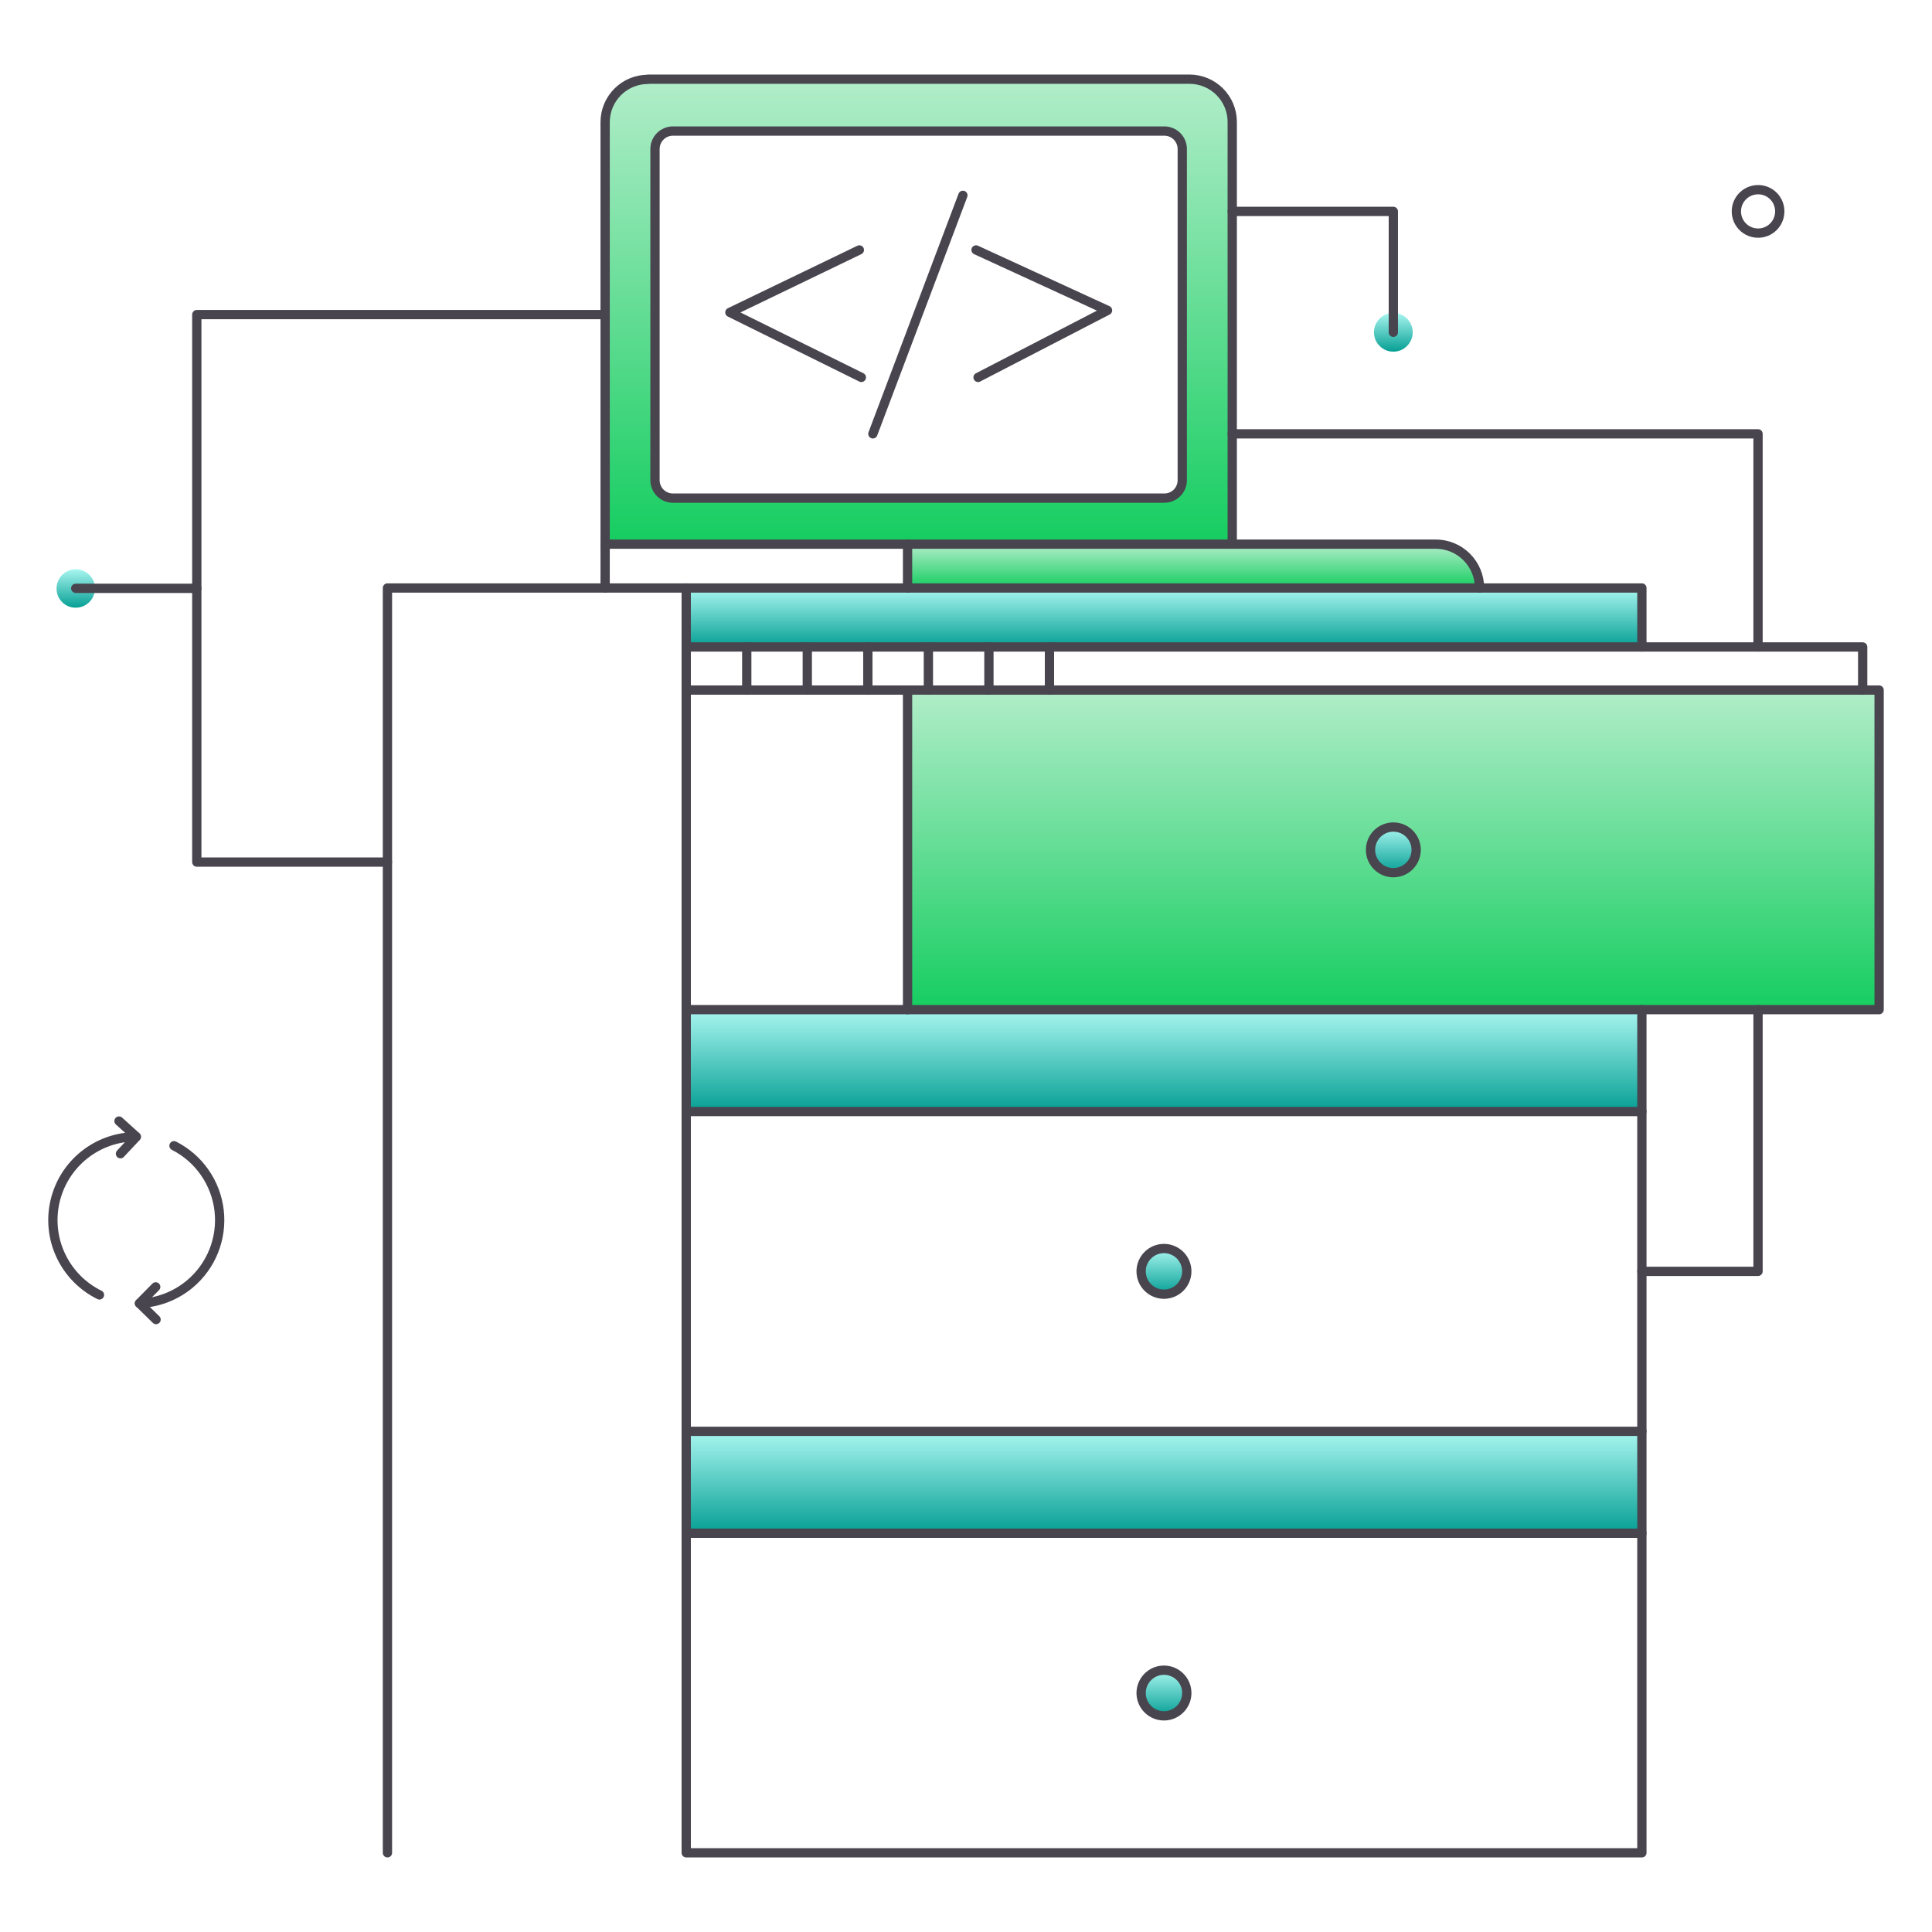 <svg width="160" height="160" viewBox="0 0 160 160" fill="none" xmlns="http://www.w3.org/2000/svg">
<path d="M155.62 57.133V83.615H75.16V57.133H155.62Z" fill="url(#paint0_linear_2091_750)"/>
<path d="M98.512 6.558H53.653C53.188 6.557 52.727 6.649 52.297 6.826C51.868 7.004 51.477 7.265 51.149 7.593C50.82 7.922 50.559 8.312 50.382 8.742C50.204 9.172 50.113 9.632 50.114 10.097V45.049H102.049V10.111C102.051 9.171 101.679 8.269 101.016 7.603C100.352 6.937 99.452 6.561 98.512 6.558ZM97.907 39.302C97.906 39.819 97.7 40.314 97.334 40.68C96.969 41.046 96.473 41.252 95.956 41.253H56.21C55.691 41.252 55.194 41.047 54.826 40.682C54.457 40.316 54.248 39.82 54.244 39.302V12.818C54.245 12.561 54.297 12.306 54.396 12.069C54.495 11.832 54.64 11.616 54.823 11.435C55.005 11.254 55.222 11.11 55.46 11.013C55.698 10.915 55.953 10.866 56.21 10.867H95.956C96.474 10.867 96.97 11.073 97.336 11.439C97.702 11.804 97.909 12.3 97.91 12.818L97.907 39.302Z" fill="url(#paint1_linear_2091_750)"/>
<path d="M118.899 45.079H75.16V48.693H122.529C122.53 48.217 122.436 47.745 122.254 47.306C122.071 46.866 121.804 46.466 121.466 46.13C121.129 45.794 120.728 45.529 120.288 45.348C119.847 45.167 119.375 45.076 118.899 45.079Z" fill="url(#paint2_linear_2091_750)"/>
<path d="M135.974 83.615V92.054H56.83V83.615H135.974Z" fill="url(#paint3_linear_2091_750)"/>
<path d="M135.974 118.536V126.975H56.83V118.536H135.974Z" fill="url(#paint4_linear_2091_750)"/>
<path d="M4.683 48.724C4.685 48.41 4.78 48.103 4.956 47.843C5.133 47.582 5.382 47.38 5.673 47.261C5.964 47.142 6.284 47.112 6.592 47.175C6.9 47.238 7.183 47.39 7.404 47.613C7.626 47.836 7.776 48.12 7.837 48.429C7.897 48.737 7.865 49.057 7.744 49.347C7.623 49.637 7.419 49.885 7.158 50.059C6.896 50.234 6.589 50.327 6.275 50.327C6.064 50.329 5.856 50.288 5.661 50.208C5.466 50.128 5.29 50.01 5.141 49.86C4.993 49.711 4.876 49.533 4.797 49.338C4.719 49.143 4.68 48.934 4.683 48.724Z" fill="url(#paint5_linear_2091_750)"/>
<path d="M115.39 29.123C115.18 29.123 114.971 29.081 114.776 29.001C114.582 28.92 114.405 28.802 114.256 28.653C114.107 28.504 113.989 28.327 113.908 28.133C113.828 27.938 113.786 27.73 113.786 27.519C113.786 27.308 113.828 27.1 113.908 26.905C113.989 26.711 114.107 26.534 114.256 26.385C114.405 26.236 114.582 26.118 114.776 26.037C114.971 25.956 115.18 25.915 115.39 25.915C115.816 25.915 116.224 26.084 116.524 26.385C116.825 26.686 116.994 27.094 116.994 27.519C116.994 27.944 116.825 28.352 116.524 28.653C116.224 28.954 115.816 29.123 115.39 29.123Z" fill="url(#paint6_linear_2091_750)"/>
<path d="M117.281 70.381C117.281 70.63 117.232 70.875 117.137 71.105C117.042 71.334 116.903 71.543 116.727 71.718C116.552 71.894 116.343 72.033 116.114 72.128C115.885 72.223 115.639 72.272 115.391 72.272C115.142 72.272 114.896 72.223 114.667 72.129C114.438 72.034 114.229 71.894 114.054 71.719C113.878 71.543 113.739 71.335 113.644 71.106C113.549 70.876 113.5 70.63 113.5 70.382C113.5 69.881 113.699 69.4 114.053 69.045C114.408 68.691 114.888 68.491 115.39 68.491C115.891 68.491 116.372 68.69 116.727 69.045C117.081 69.399 117.281 69.88 117.281 70.381Z" fill="url(#paint7_linear_2091_750)"/>
<path d="M98.285 105.288C98.285 105.662 98.174 106.027 97.966 106.338C97.758 106.649 97.463 106.891 97.118 107.034C96.773 107.178 96.392 107.215 96.026 107.142C95.659 107.069 95.322 106.889 95.058 106.624C94.86 106.427 94.708 106.188 94.613 105.925C94.518 105.662 94.483 105.381 94.511 105.102C94.538 104.824 94.627 104.555 94.771 104.315C94.915 104.075 95.111 103.871 95.344 103.716C95.629 103.526 95.959 103.417 96.301 103.4C96.643 103.384 96.983 103.46 97.285 103.622C97.587 103.783 97.839 104.023 98.015 104.316C98.191 104.61 98.284 104.946 98.285 105.288Z" fill="url(#paint8_linear_2091_750)"/>
<path d="M98.285 140.209C98.285 140.583 98.174 140.948 97.966 141.259C97.758 141.57 97.463 141.812 97.118 141.955C96.773 142.099 96.392 142.136 96.026 142.063C95.659 141.99 95.322 141.81 95.058 141.545C94.86 141.348 94.708 141.109 94.613 140.846C94.518 140.582 94.483 140.301 94.511 140.023C94.538 139.745 94.627 139.476 94.771 139.236C94.915 138.996 95.111 138.791 95.344 138.637C95.629 138.447 95.959 138.338 96.301 138.321C96.643 138.305 96.983 138.381 97.285 138.543C97.587 138.704 97.839 138.944 98.015 139.237C98.191 139.531 98.284 139.866 98.285 140.209Z" fill="url(#paint9_linear_2091_750)"/>
<path d="M135.974 48.694V53.579H56.83V48.694H135.974Z" fill="url(#paint10_linear_2091_750)"/>
<path d="M147.393 17.508C147.392 17.864 147.286 18.212 147.089 18.507C146.891 18.803 146.61 19.034 146.281 19.171C146.036 19.272 145.771 19.317 145.505 19.304C145.24 19.29 144.981 19.218 144.747 19.093C144.513 18.967 144.309 18.791 144.151 18.578C143.993 18.364 143.884 18.118 143.832 17.858C143.781 17.597 143.787 17.328 143.852 17.071C143.916 16.813 144.037 16.573 144.205 16.367C144.373 16.162 144.585 15.996 144.825 15.882C145.065 15.768 145.327 15.709 145.593 15.708C145.949 15.707 146.298 15.811 146.595 16.009C146.891 16.207 147.122 16.489 147.257 16.818C147.347 17.037 147.393 17.271 147.393 17.508Z" stroke="#49454F" stroke-width="0.769" stroke-linecap="round" stroke-linejoin="round"/>
<path d="M32.087 153.442V48.694H135.974V53.579" stroke="#49454F" stroke-width="0.769" stroke-linecap="round" stroke-linejoin="round"/>
<path d="M56.83 57.148H155.62V83.615H56.83" stroke="#49454F" stroke-width="0.769" stroke-linecap="round" stroke-linejoin="round"/>
<path d="M135.974 118.536H56.83" stroke="#49454F" stroke-width="0.769" stroke-linecap="round" stroke-linejoin="round"/>
<path d="M56.83 92.054H135.974" stroke="#49454F" stroke-width="0.769" stroke-linecap="round" stroke-linejoin="round"/>
<path d="M56.83 48.694V153.442H135.974V83.615" stroke="#49454F" stroke-width="0.769" stroke-linecap="round" stroke-linejoin="round"/>
<path d="M56.83 126.975H135.974" stroke="#49454F" stroke-width="0.769" stroke-linecap="round" stroke-linejoin="round"/>
<path d="M75.16 57.148V83.615" stroke="#49454F" stroke-width="0.769" stroke-linecap="round" stroke-linejoin="round"/>
<path d="M102.049 45.064V10.097C102.048 9.159 101.675 8.259 101.012 7.596C100.348 6.932 99.448 6.559 98.51 6.558H53.652V6.573C52.715 6.575 51.816 6.948 51.153 7.611C50.49 8.275 50.117 9.174 50.115 10.111V45.064" stroke="#49454F" stroke-width="0.769" stroke-linecap="round" stroke-linejoin="round"/>
<path d="M54.244 12.335V39.77C54.245 40.163 54.401 40.54 54.679 40.818C54.956 41.096 55.333 41.252 55.726 41.252H96.425C96.62 41.253 96.813 41.215 96.993 41.14C97.173 41.066 97.337 40.957 97.475 40.819C97.612 40.682 97.722 40.518 97.797 40.338C97.871 40.158 97.91 39.965 97.91 39.77V12.335C97.909 11.943 97.753 11.566 97.475 11.288C97.197 11.011 96.821 10.854 96.428 10.853H55.726C55.333 10.854 54.956 11.01 54.679 11.288C54.401 11.566 54.245 11.943 54.244 12.335Z" stroke="#49454F" stroke-width="0.769" stroke-linecap="round" stroke-linejoin="round"/>
<path d="M50.115 48.694V45.064H118.899C119.862 45.064 120.785 45.446 121.465 46.127C122.146 46.808 122.528 47.731 122.529 48.694" stroke="#49454F" stroke-width="0.769" stroke-linecap="round" stroke-linejoin="round"/>
<path d="M75.16 48.694V45.064" stroke="#49454F" stroke-width="0.769" stroke-linecap="round" stroke-linejoin="round"/>
<path d="M71.334 31.255L60.445 25.871L71.168 20.699" stroke="#49454F" stroke-width="0.769" stroke-linecap="round" stroke-linejoin="round"/>
<path d="M80.998 31.255L91.721 25.705L80.832 20.699" stroke="#49454F" stroke-width="0.769" stroke-linecap="round" stroke-linejoin="round"/>
<path d="M79.743 16.177L72.287 35.929" stroke="#49454F" stroke-width="0.769" stroke-linecap="round" stroke-linejoin="round"/>
<path d="M50.115 26.053H16.298V71.395H32.087" stroke="#49454F" stroke-width="0.769" stroke-linecap="round" stroke-linejoin="round"/>
<path d="M16.298 48.723H6.271" stroke="#49454F" stroke-width="0.769" stroke-linecap="round" stroke-linejoin="round"/>
<path d="M115.39 27.52V17.508H102.051" stroke="#49454F" stroke-width="0.769" stroke-linecap="round" stroke-linejoin="round"/>
<path d="M117.281 70.381C117.281 70.63 117.232 70.875 117.137 71.105C117.042 71.334 116.903 71.543 116.727 71.718C116.552 71.894 116.343 72.033 116.114 72.128C115.885 72.223 115.639 72.272 115.391 72.272C115.142 72.272 114.897 72.223 114.667 72.129C114.438 72.034 114.229 71.894 114.054 71.719C113.878 71.543 113.739 71.335 113.644 71.106C113.549 70.876 113.5 70.63 113.5 70.382C113.5 69.881 113.699 69.4 114.053 69.045C114.408 68.691 114.888 68.491 115.39 68.491C115.891 68.491 116.372 68.69 116.727 69.045C117.081 69.399 117.281 69.88 117.281 70.381Z" stroke="#49454F" stroke-width="0.769" stroke-linecap="round" stroke-linejoin="round"/>
<path d="M98.285 105.287C98.285 105.661 98.174 106.027 97.966 106.337C97.758 106.648 97.463 106.891 97.118 107.034C96.773 107.177 96.392 107.215 96.026 107.142C95.659 107.069 95.322 106.889 95.058 106.624C94.793 106.36 94.613 106.023 94.54 105.656C94.467 105.289 94.504 104.909 94.648 104.564C94.816 104.16 95.118 103.826 95.504 103.62C95.889 103.414 96.335 103.348 96.763 103.434C97.192 103.519 97.578 103.75 97.856 104.088C98.133 104.426 98.285 104.85 98.285 105.287Z" stroke="#49454F" stroke-width="0.769" stroke-linecap="round" stroke-linejoin="round"/>
<path d="M98.285 140.209C98.285 140.582 98.174 140.948 97.966 141.259C97.758 141.569 97.463 141.812 97.118 141.955C96.773 142.099 96.392 142.136 96.026 142.063C95.659 141.99 95.322 141.81 95.058 141.545C94.793 141.281 94.613 140.944 94.54 140.577C94.467 140.211 94.504 139.83 94.648 139.485C94.816 139.081 95.118 138.748 95.504 138.541C95.889 138.335 96.335 138.269 96.763 138.355C97.192 138.44 97.578 138.671 97.856 139.009C98.133 139.347 98.285 139.771 98.285 140.209Z" stroke="#49454F" stroke-width="0.769" stroke-linecap="round" stroke-linejoin="round"/>
<path d="M56.83 53.579H154.259V57.148" stroke="#49454F" stroke-width="0.769" stroke-linecap="round" stroke-linejoin="round"/>
<path d="M145.593 83.615V105.287H135.974" stroke="#49454F" stroke-width="0.769" stroke-linecap="round" stroke-linejoin="round"/>
<path d="M102.051 35.929H145.593V53.578" stroke="#49454F" stroke-width="0.769" stroke-linecap="round" stroke-linejoin="round"/>
<path d="M8.237 107.239C6.838 106.551 5.714 105.41 5.046 104.002C4.378 102.594 4.206 101.001 4.559 99.483C4.911 97.965 5.767 96.611 6.986 95.641C8.206 94.671 9.718 94.142 11.277 94.141" stroke="#49454F" stroke-width="0.769" stroke-linecap="round" stroke-linejoin="round"/>
<path d="M14.41 94.885C15.429 95.402 16.304 96.163 16.956 97.101C17.609 98.039 18.018 99.124 18.148 100.259C18.278 101.394 18.124 102.544 17.701 103.605C17.277 104.666 16.596 105.605 15.72 106.338C14.546 107.319 13.08 107.883 11.551 107.94" stroke="#49454F" stroke-width="0.769" stroke-linecap="round" stroke-linejoin="round"/>
<path d="M9.855 92.84L11.292 94.141L9.976 95.547" stroke="#49454F" stroke-width="0.769" stroke-linecap="round" stroke-linejoin="round"/>
<path d="M12.925 109.28L11.549 107.934L12.895 106.573" stroke="#49454F" stroke-width="0.769" stroke-linecap="round" stroke-linejoin="round"/>
<path d="M86.912 57.148V53.579" stroke="#49454F" stroke-width="0.769" stroke-linecap="round" stroke-linejoin="round"/>
<path d="M81.898 57.148V53.579" stroke="#49454F" stroke-width="0.769" stroke-linecap="round" stroke-linejoin="round"/>
<path d="M76.885 57.148V53.579" stroke="#49454F" stroke-width="0.769" stroke-linecap="round" stroke-linejoin="round"/>
<path d="M71.871 57.148V53.579" stroke="#49454F" stroke-width="0.769" stroke-linecap="round" stroke-linejoin="round"/>
<path d="M66.857 57.148V53.579" stroke="#49454F" stroke-width="0.769" stroke-linecap="round" stroke-linejoin="round"/>
<path d="M61.843 57.148V53.579" stroke="#49454F" stroke-width="0.769" stroke-linecap="round" stroke-linejoin="round"/>
<defs>
<linearGradient id="paint0_linear_2091_750" x1="115.39" y1="57.133" x2="115.39" y2="83.615" gradientUnits="userSpaceOnUse">
<stop stop-color="#B1EDC9"/>
<stop offset="1" stop-color="#15CD60"/>
</linearGradient>
<linearGradient id="paint1_linear_2091_750" x1="76.081" y1="6.558" x2="76.081" y2="45.049" gradientUnits="userSpaceOnUse">
<stop stop-color="#B1EDC9"/>
<stop offset="1" stop-color="#15CD60"/>
</linearGradient>
<linearGradient id="paint2_linear_2091_750" x1="98.845" y1="45.079" x2="98.845" y2="48.693" gradientUnits="userSpaceOnUse">
<stop stop-color="#B1EDC9"/>
<stop offset="1" stop-color="#15CD60"/>
</linearGradient>
<linearGradient id="paint3_linear_2091_750" x1="96.402" y1="83.615" x2="96.402" y2="92.054" gradientUnits="userSpaceOnUse">
<stop stop-color="#A8F6F0"/>
<stop offset="1" stop-color="#069F94"/>
</linearGradient>
<linearGradient id="paint4_linear_2091_750" x1="96.402" y1="118.536" x2="96.402" y2="126.975" gradientUnits="userSpaceOnUse">
<stop stop-color="#A8F6F0"/>
<stop offset="1" stop-color="#069F94"/>
</linearGradient>
<linearGradient id="paint5_linear_2091_750" x1="6.274" y1="47.143" x2="6.274" y2="50.327" gradientUnits="userSpaceOnUse">
<stop stop-color="#A8F6F0"/>
<stop offset="1" stop-color="#069F94"/>
</linearGradient>
<linearGradient id="paint6_linear_2091_750" x1="115.39" y1="25.915" x2="115.39" y2="29.123" gradientUnits="userSpaceOnUse">
<stop stop-color="#A8F6F0"/>
<stop offset="1" stop-color="#069F94"/>
</linearGradient>
<linearGradient id="paint7_linear_2091_750" x1="115.39" y1="68.491" x2="115.39" y2="72.272" gradientUnits="userSpaceOnUse">
<stop stop-color="#A8F6F0"/>
<stop offset="1" stop-color="#069F94"/>
</linearGradient>
<linearGradient id="paint8_linear_2091_750" x1="96.393" y1="103.398" x2="96.393" y2="107.179" gradientUnits="userSpaceOnUse">
<stop stop-color="#A8F6F0"/>
<stop offset="1" stop-color="#069F94"/>
</linearGradient>
<linearGradient id="paint9_linear_2091_750" x1="96.393" y1="138.319" x2="96.393" y2="142.1" gradientUnits="userSpaceOnUse">
<stop stop-color="#A8F6F0"/>
<stop offset="1" stop-color="#069F94"/>
</linearGradient>
<linearGradient id="paint10_linear_2091_750" x1="96.402" y1="48.694" x2="96.402" y2="53.579" gradientUnits="userSpaceOnUse">
<stop stop-color="#A8F6F0"/>
<stop offset="1" stop-color="#069F94"/>
</linearGradient>
</defs>
</svg>
